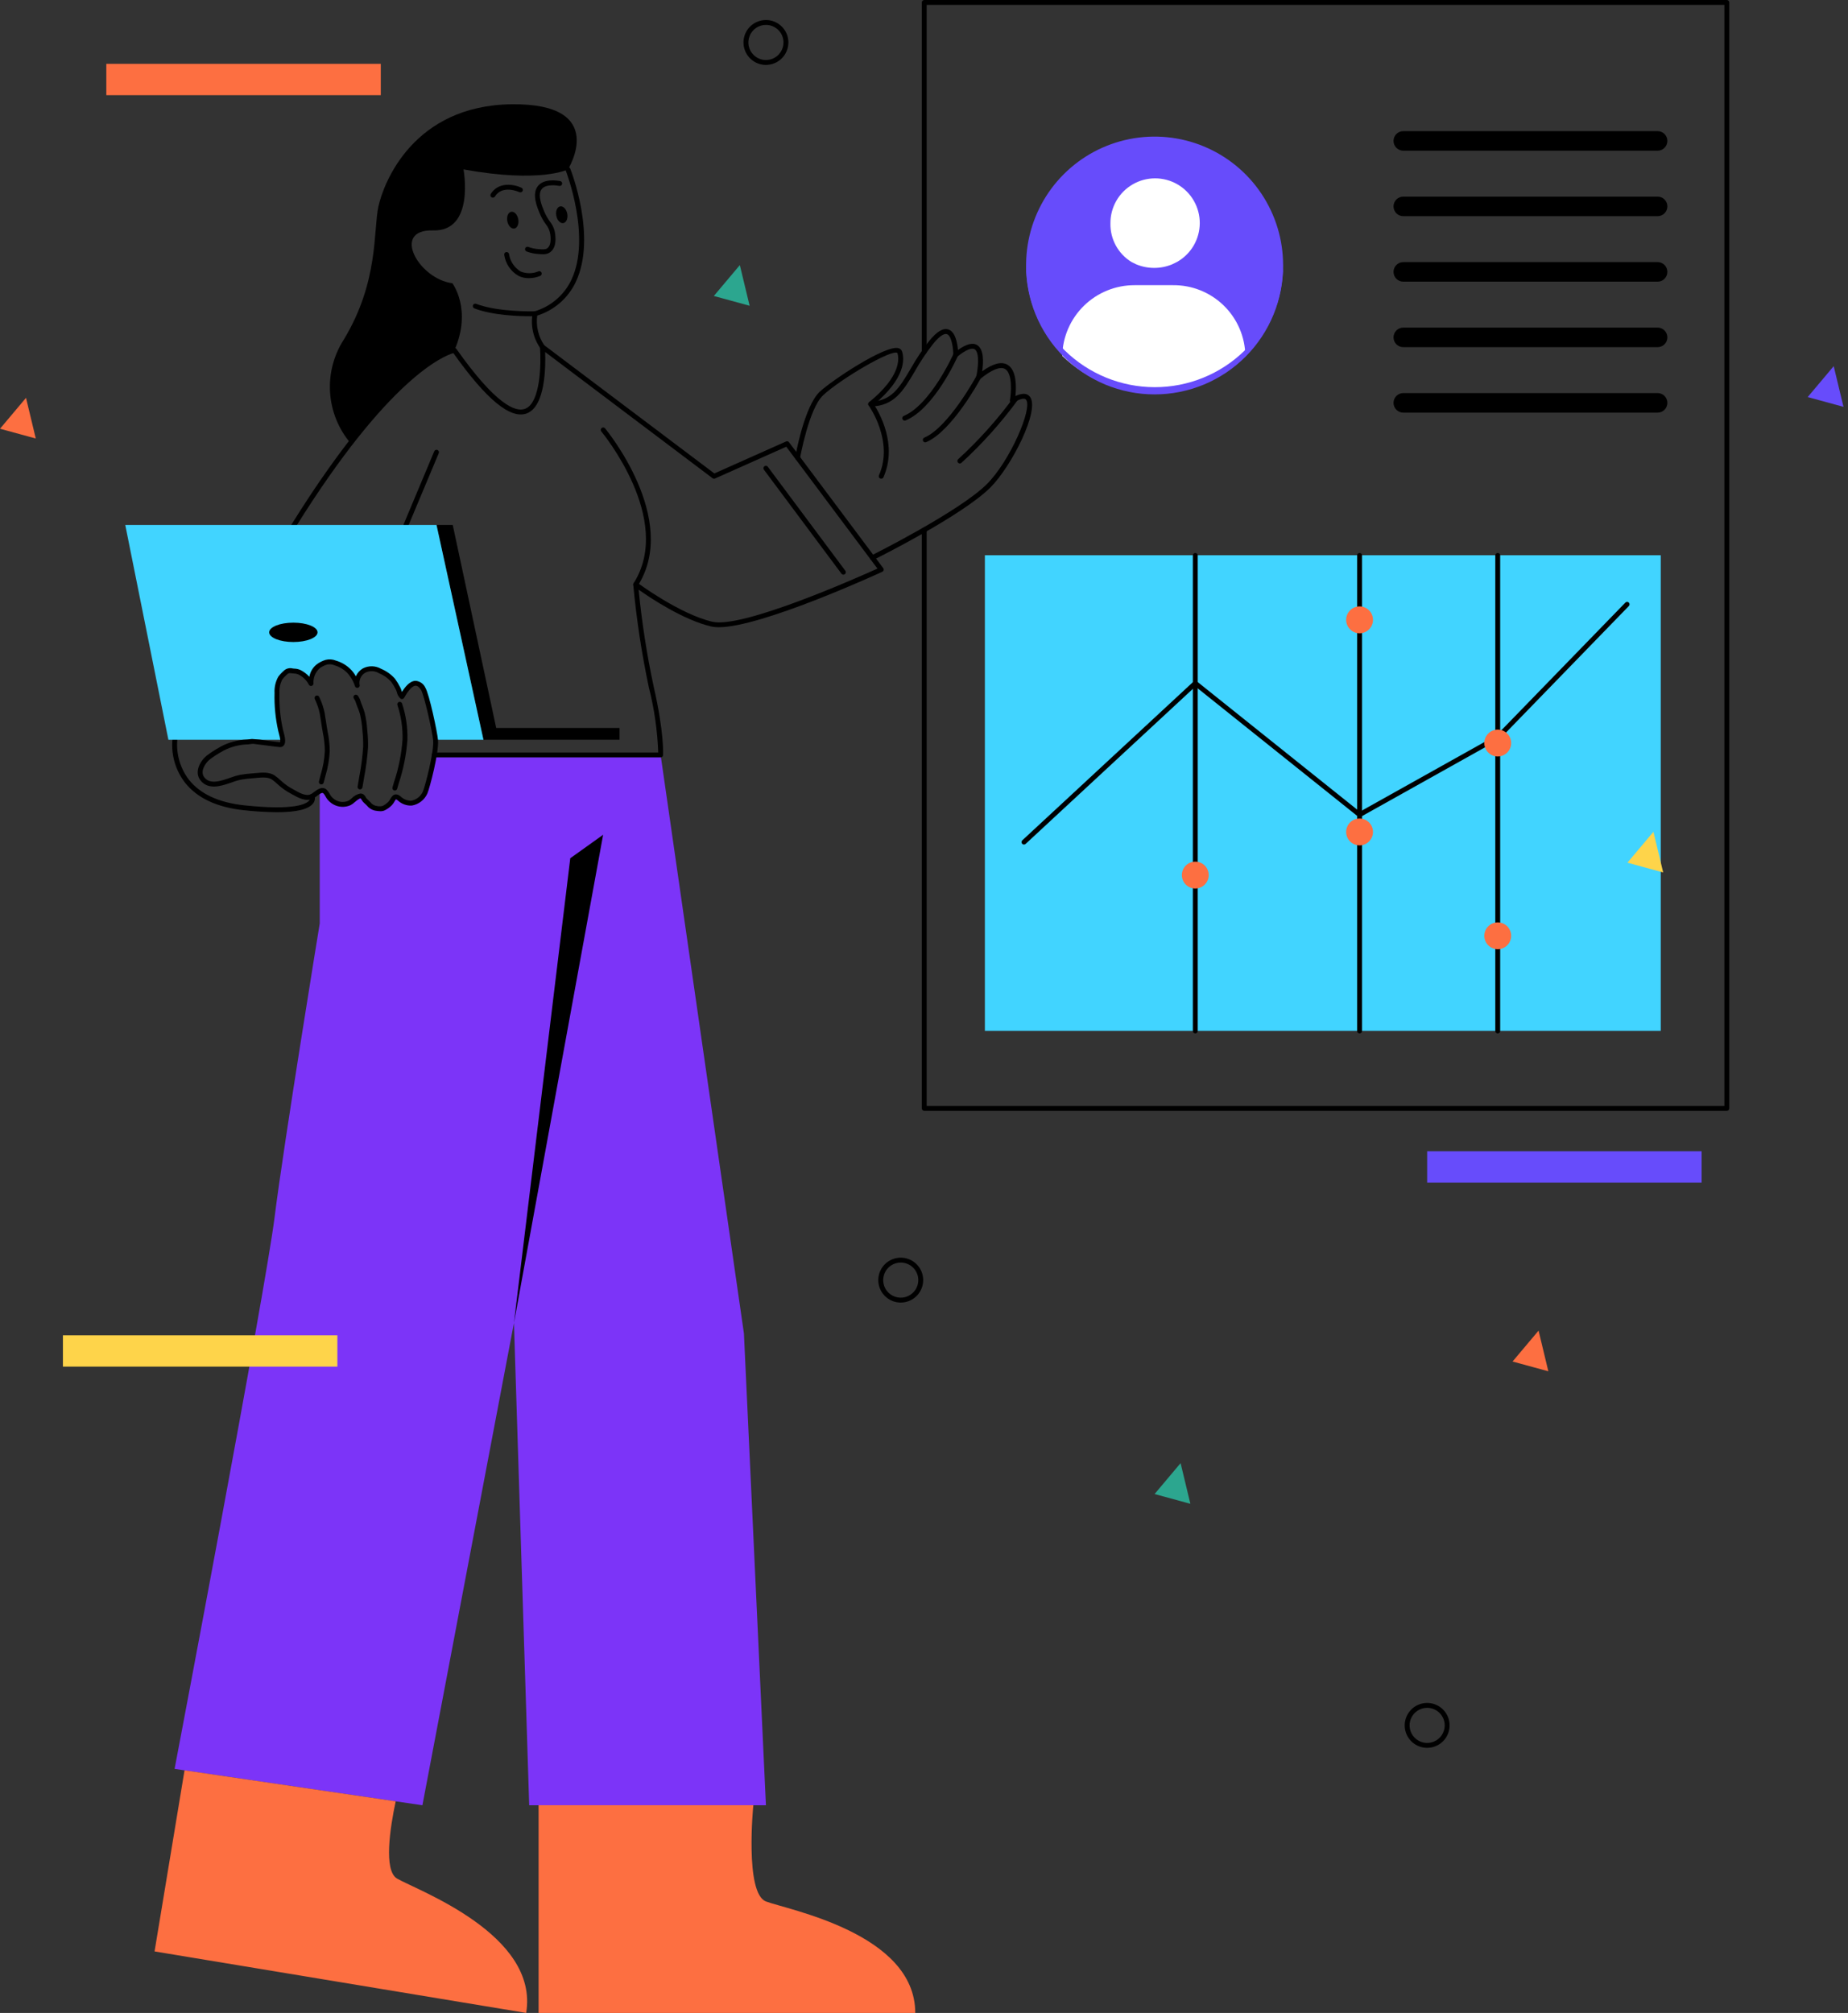 <svg width="314" height="342" viewBox="0 0 314 342" fill="none" xmlns="http://www.w3.org/2000/svg">
<rect x="0" y="0" width="314" height="342" fill="#333333" stroke="none"/>
<path d="M130.142 306.712H89.918L87.326 224.769L71.775 306.712L67.231 306.047L31.352 300.78L29.666 300.531C29.666 300.531 45.059 219.585 46.654 206.826C48.249 194.066 54.33 156.883 54.33 156.883V134.652L54.546 134.337C54.663 134.299 54.789 134.293 54.909 134.321C55.029 134.349 55.139 134.409 55.227 134.495C55.475 134.785 55.69 135.103 55.867 135.442C56.13 135.8 56.468 136.097 56.855 136.314C57.239 136.523 57.665 136.642 58.101 136.662C58.537 136.682 58.972 136.603 59.373 136.43C59.929 136.181 60.893 134.918 61.516 135.309C61.699 135.425 61.798 135.707 61.923 135.865C62.117 136.08 62.323 136.286 62.538 136.48C62.836 136.874 63.252 137.162 63.726 137.302C64.203 137.44 64.71 137.44 65.188 137.302C65.6 137.104 65.974 136.834 66.293 136.505C66.774 136.023 66.916 135.01 67.655 135.525C68.328 136.006 69.059 136.605 69.923 136.455C70.426 136.366 70.899 136.155 71.302 135.841C71.704 135.527 72.024 135.119 72.232 134.652C72.916 132.569 73.441 130.436 73.802 128.272H112.248L126.404 226.563L130.142 306.712Z" fill="#7C34F8"/>
<path d="M112.25 128.684H73.771C73.661 128.684 73.555 128.64 73.478 128.562C73.4 128.484 73.356 128.379 73.356 128.268C73.356 128.158 73.4 128.053 73.478 127.975C73.555 127.897 73.661 127.853 73.771 127.853H111.841C111.704 124.122 111.171 120.417 110.251 116.799C109.03 111.037 108.144 105.21 107.599 99.346C107.592 99.266 107.608 99.186 107.646 99.115C107.683 99.044 107.741 98.986 107.811 98.947C107.881 98.907 107.961 98.89 108.041 98.895C108.121 98.9 108.198 98.929 108.262 98.977C108.333 99.03 115.438 104.324 121.042 105.633C126.151 106.832 145.799 98.092 149.09 96.603L133.598 75.899L121.49 81.298C121.423 81.328 121.348 81.339 121.274 81.33C121.201 81.322 121.131 81.294 121.072 81.249L92.626 59.806C92.719 62.298 92.673 69.09 89.479 70.246C86.721 71.244 82.647 67.89 77.033 59.991C75.463 60.446 66.063 64.12 50.199 89.61C50.17 89.656 50.132 89.697 50.088 89.728C50.043 89.76 49.993 89.783 49.94 89.795C49.887 89.808 49.831 89.809 49.778 89.8C49.724 89.792 49.672 89.772 49.626 89.743C49.579 89.714 49.539 89.677 49.507 89.632C49.476 89.588 49.453 89.538 49.441 89.484C49.428 89.431 49.426 89.376 49.435 89.322C49.444 89.268 49.464 89.217 49.492 89.171C67.137 60.822 76.751 59.167 77.151 59.111C77.227 59.101 77.303 59.112 77.373 59.142C77.443 59.172 77.504 59.22 77.549 59.282C84.243 68.755 87.581 70.054 89.195 69.464C91.894 68.49 91.953 61.558 91.749 58.97C91.743 58.89 91.759 58.81 91.797 58.74C91.835 58.669 91.893 58.611 91.963 58.573C92.033 58.534 92.113 58.517 92.192 58.523C92.272 58.528 92.349 58.557 92.413 58.605L121.376 80.438L133.563 75.005C133.649 74.967 133.746 74.959 133.837 74.983C133.928 75.007 134.008 75.061 134.065 75.136L150.065 96.519C150.102 96.569 150.127 96.626 150.14 96.687C150.152 96.747 150.15 96.81 150.135 96.87C150.12 96.93 150.091 96.986 150.052 97.034C150.012 97.081 149.962 97.12 149.906 97.145C149.02 97.554 129.379 106.566 122.127 106.567C121.699 106.574 121.271 106.532 120.852 106.443C116.105 105.333 110.516 101.601 108.514 100.186C109.053 105.705 109.902 111.189 111.06 116.612C112.846 124.354 112.673 128.134 112.665 128.291C112.659 128.397 112.613 128.497 112.535 128.57C112.458 128.643 112.356 128.684 112.249 128.684H112.25Z" fill="black"/>
<path d="M143.302 97.632C143.237 97.632 143.173 97.617 143.116 97.588C143.058 97.559 143.008 97.516 142.969 97.464L129.811 79.82C129.774 79.777 129.747 79.726 129.731 79.672C129.714 79.618 129.709 79.561 129.716 79.505C129.722 79.448 129.74 79.394 129.768 79.345C129.796 79.296 129.834 79.253 129.88 79.219C129.925 79.185 129.977 79.161 130.032 79.148C130.087 79.135 130.144 79.133 130.2 79.143C130.256 79.153 130.309 79.174 130.357 79.205C130.404 79.236 130.444 79.277 130.475 79.324L143.634 96.969C143.68 97.03 143.708 97.103 143.715 97.18C143.722 97.257 143.707 97.334 143.673 97.403C143.638 97.472 143.585 97.53 143.52 97.57C143.454 97.611 143.379 97.632 143.302 97.632ZM149.732 81.333C149.663 81.333 149.595 81.315 149.534 81.283C149.473 81.25 149.422 81.202 149.384 81.145C149.346 81.087 149.324 81.021 149.318 80.952C149.312 80.883 149.324 80.814 149.351 80.751C151.912 74.917 147.645 68.955 147.601 68.896C147.538 68.81 147.511 68.703 147.525 68.597C147.539 68.492 147.593 68.395 147.676 68.329C153.216 63.819 152.751 60.787 152.477 59.966C151.553 59.247 142.725 64.456 139.848 67.165C137.434 69.436 135.947 77.766 135.932 77.851C135.913 77.96 135.852 78.056 135.761 78.119C135.671 78.182 135.56 78.207 135.451 78.188C135.343 78.169 135.246 78.107 135.183 78.017C135.12 77.927 135.095 77.815 135.114 77.707C135.176 77.353 136.665 69.018 139.279 66.559C141.301 64.654 150.413 58.594 152.638 59.147C152.782 59.178 152.915 59.245 153.025 59.342C153.135 59.439 153.218 59.563 153.265 59.702C153.664 60.898 153.98 64.145 148.495 68.73C149.396 70.105 152.544 75.543 150.112 81.085C150.079 81.159 150.026 81.222 149.959 81.265C149.891 81.309 149.812 81.333 149.732 81.333Z" fill="black"/>
<path d="M148.226 95.172C148.132 95.172 148.041 95.14 147.968 95.082C147.894 95.024 147.843 94.942 147.821 94.851C147.8 94.76 147.81 94.664 147.85 94.579C147.89 94.495 147.957 94.426 148.041 94.384C148.191 94.309 162.998 86.918 167.681 82.252C171.627 78.32 175.481 69.359 174.34 67.911C174.071 67.569 173.3 67.753 172.228 68.412C172.16 68.454 172.082 68.475 172.002 68.473C171.922 68.472 171.844 68.447 171.778 68.402C171.712 68.358 171.66 68.295 171.629 68.221C171.597 68.148 171.588 68.067 171.601 67.988C171.811 66.772 172.071 63.453 170.777 62.695C169.958 62.218 168.495 62.803 166.541 64.393C166.474 64.447 166.392 64.479 166.305 64.484C166.219 64.49 166.133 64.468 166.06 64.422C165.986 64.376 165.929 64.309 165.896 64.229C165.863 64.149 165.856 64.061 165.875 63.976C166.17 62.704 166.494 59.898 165.611 59.347C165.101 59.026 164.047 59.471 162.654 60.604C162.593 60.654 162.519 60.686 162.441 60.695C162.363 60.705 162.284 60.691 162.213 60.657C162.142 60.623 162.082 60.57 162.04 60.504C161.998 60.438 161.976 60.361 161.976 60.282C161.976 59.26 161.712 57.058 160.901 56.772C160.607 56.673 159.904 56.746 158.527 58.45C157.381 59.921 156.345 61.476 155.43 63.102C153.483 66.391 151.946 68.989 147.945 69.066C147.89 69.067 147.836 69.058 147.785 69.038C147.734 69.018 147.688 68.988 147.649 68.95C147.609 68.912 147.578 68.867 147.556 68.817C147.534 68.767 147.523 68.713 147.522 68.659C147.521 68.604 147.53 68.55 147.55 68.499C147.57 68.448 147.6 68.402 147.638 68.363C147.675 68.323 147.721 68.292 147.771 68.27C147.821 68.248 147.874 68.237 147.929 68.236C151.467 68.167 152.83 65.865 154.715 62.679C155.65 61.018 156.709 59.43 157.881 57.927C159.194 56.303 160.27 55.668 161.179 55.989C162.345 56.401 162.676 58.328 162.77 59.467C164.207 58.433 165.282 58.161 166.051 58.642C167.223 59.373 167.09 61.679 166.884 63.083C168.758 61.742 170.174 61.38 171.198 61.979C172.773 62.901 172.688 65.819 172.533 67.298C173.683 66.749 174.507 66.782 174.992 67.397C176.768 69.65 171.855 79.265 168.267 82.841C163.488 87.602 149.024 94.823 148.411 95.127C148.354 95.156 148.29 95.172 148.226 95.172Z" fill="black"/>
<path d="M163.089 78.741C163.005 78.741 162.923 78.716 162.853 78.668C162.784 78.62 162.731 78.552 162.701 78.473C162.671 78.394 162.666 78.308 162.686 78.226C162.706 78.144 162.751 78.07 162.814 78.014C166.297 74.824 169.457 71.299 172.25 67.491C172.282 67.446 172.322 67.409 172.368 67.38C172.415 67.351 172.466 67.332 172.52 67.323C172.574 67.314 172.629 67.316 172.682 67.329C172.736 67.341 172.786 67.364 172.83 67.396C172.874 67.427 172.912 67.468 172.941 67.514C172.97 67.561 172.989 67.612 172.998 67.666C173.007 67.72 173.005 67.775 172.992 67.828C172.98 67.881 172.957 67.931 172.925 67.976C170.095 71.835 166.893 75.406 163.364 78.637C163.289 78.704 163.191 78.742 163.089 78.741ZM157.209 75.153C157.113 75.152 157.021 75.118 156.947 75.058C156.873 74.997 156.823 74.913 156.804 74.819C156.785 74.725 156.799 74.628 156.844 74.543C156.888 74.459 156.961 74.392 157.048 74.355C161.149 72.637 165.867 63.961 165.914 63.874C165.94 63.826 165.975 63.783 166.017 63.749C166.06 63.714 166.108 63.688 166.161 63.673C166.213 63.657 166.268 63.652 166.322 63.657C166.376 63.663 166.429 63.679 166.477 63.705C166.525 63.731 166.568 63.766 166.602 63.809C166.637 63.851 166.662 63.9 166.678 63.952C166.694 64.004 166.699 64.059 166.693 64.113C166.688 64.168 166.672 64.22 166.646 64.268C166.447 64.635 161.74 73.29 157.369 75.12C157.318 75.142 157.264 75.152 157.209 75.153ZM153.72 71.465C153.623 71.465 153.53 71.432 153.456 71.371C153.381 71.311 153.33 71.226 153.311 71.131C153.292 71.037 153.306 70.939 153.352 70.854C153.397 70.769 153.47 70.703 153.559 70.666C158.135 68.759 161.975 60.2 162.012 60.115C162.033 60.063 162.064 60.016 162.103 59.976C162.142 59.936 162.189 59.905 162.241 59.884C162.293 59.863 162.348 59.852 162.404 59.853C162.46 59.854 162.515 59.866 162.566 59.889C162.617 59.911 162.663 59.944 162.701 59.984C162.739 60.025 162.769 60.073 162.788 60.126C162.807 60.178 162.816 60.234 162.813 60.29C162.81 60.346 162.796 60.4 162.771 60.45C162.61 60.816 158.761 69.398 153.879 71.433C153.829 71.454 153.774 71.465 153.72 71.465ZM108.013 99.725C107.938 99.725 107.865 99.705 107.801 99.667C107.737 99.629 107.684 99.575 107.649 99.51C107.613 99.445 107.595 99.371 107.598 99.297C107.6 99.222 107.622 99.15 107.662 99.087C114.546 88.255 102.287 73.445 102.163 73.297C102.096 73.213 102.066 73.106 102.077 72.999C102.088 72.892 102.141 72.793 102.223 72.724C102.305 72.655 102.411 72.62 102.518 72.628C102.626 72.635 102.726 72.684 102.798 72.763C102.926 72.916 115.571 88.192 108.364 99.533C108.326 99.592 108.274 99.641 108.213 99.674C108.151 99.708 108.083 99.725 108.013 99.725ZM68.986 89.607C68.918 89.607 68.85 89.59 68.79 89.558C68.73 89.525 68.678 89.479 68.641 89.422C68.603 89.365 68.579 89.299 68.573 89.231C68.566 89.163 68.577 89.094 68.603 89.031L73.786 76.67C73.829 76.57 73.911 76.491 74.012 76.45C74.114 76.409 74.227 76.41 74.328 76.453C74.428 76.495 74.509 76.575 74.55 76.676C74.593 76.777 74.593 76.89 74.552 76.992L69.368 89.353C69.337 89.428 69.283 89.492 69.216 89.537C69.147 89.583 69.068 89.607 68.986 89.607ZM47.061 137.997C45.179 137.98 43.299 137.865 41.428 137.654C36.85 137.168 33.482 135.587 31.42 132.953C29.815 130.863 29.057 128.245 29.297 125.62C29.316 125.515 29.375 125.42 29.462 125.357C29.549 125.293 29.657 125.266 29.763 125.281C29.87 125.296 29.966 125.351 30.033 125.435C30.099 125.52 30.131 125.627 30.12 125.733C29.925 128.138 30.624 130.53 32.082 132.452C34.001 134.895 37.174 136.368 41.516 136.828C50.21 137.749 52.123 136.55 52.544 135.99C52.607 135.919 52.65 135.833 52.67 135.74C52.69 135.647 52.686 135.551 52.657 135.46C52.616 135.36 52.615 135.247 52.655 135.146C52.695 135.044 52.773 134.963 52.872 134.917C52.969 134.872 53.081 134.868 53.182 134.905C53.283 134.941 53.365 135.016 53.412 135.113C53.5 135.332 53.531 135.571 53.5 135.805C53.469 136.039 53.379 136.262 53.236 136.451C52.507 137.481 50.437 137.997 47.061 137.997ZM87.328 224.765L96.897 145.814L102.48 141.826L87.328 224.765Z" fill="black"/>
<path d="M128 306.708C128 306.708 126.505 321.661 130.144 323.056C133.782 324.452 155.514 328.439 155.514 341.997H91.515V306.708H128ZM26.262 331.546L89.405 341.997C91.615 328.622 70.822 321.137 67.466 319.169C65.139 317.806 66.294 310.454 67.233 306.043L31.354 300.776L26.262 331.546Z" fill="#FD6F41"/>
<path d="M92.161 59.353C92.093 59.353 92.026 59.336 91.967 59.305C91.907 59.273 91.856 59.227 91.817 59.172C91.212 58.315 90.785 57.345 90.56 56.32C90.336 55.295 90.32 54.235 90.512 53.204C90.529 53.135 90.563 53.073 90.611 53.021C90.659 52.97 90.719 52.931 90.786 52.91C92.16 52.51 93.433 51.823 94.522 50.894C95.61 49.964 96.488 48.814 97.097 47.519C100.521 40.252 96.156 29.046 96.112 28.934C96.071 28.832 96.073 28.717 96.116 28.616C96.16 28.515 96.242 28.435 96.344 28.395C96.447 28.354 96.561 28.356 96.663 28.399C96.764 28.443 96.843 28.525 96.884 28.628C97.071 29.101 101.424 40.284 97.848 47.873C97.211 49.234 96.299 50.449 95.168 51.438C94.037 52.428 92.712 53.172 91.278 53.621C91.041 55.408 91.478 57.22 92.504 58.702C92.546 58.765 92.572 58.837 92.576 58.913C92.58 58.989 92.564 59.064 92.529 59.131C92.493 59.198 92.44 59.254 92.376 59.293C92.311 59.332 92.236 59.353 92.161 59.353Z" fill="black"/>
<path d="M96.5 28.781C96.5 28.781 91.914 31.174 78.755 28.781C78.755 28.781 80.749 39.348 73.572 39.149C66.394 38.949 71.179 47.423 76.861 48.12C76.861 48.12 80.251 52.581 77.21 59.522C77.21 59.522 69.15 62.371 59.548 75.282C57.501 72.858 56.286 69.84 56.083 66.673C55.88 63.506 56.699 60.357 58.419 57.69C64.4 47.821 63.404 39.149 64.301 35.062C65.198 30.974 70.282 17.915 86.93 17.716C103.577 17.517 96.5 28.781 96.5 28.781Z" fill="black"/>
<path d="M90.109 53.729C88.26 53.729 83.725 53.596 80.6 52.396C80.549 52.377 80.503 52.347 80.463 52.309C80.424 52.272 80.392 52.227 80.37 52.177C80.348 52.127 80.335 52.073 80.334 52.019C80.333 51.964 80.342 51.91 80.362 51.859C80.381 51.808 80.411 51.761 80.449 51.722C80.486 51.682 80.531 51.65 80.581 51.628C80.631 51.606 80.685 51.594 80.739 51.593C80.794 51.591 80.848 51.601 80.899 51.62C84.662 53.068 90.84 52.894 90.904 52.889C91.014 52.889 91.119 52.93 91.199 53.005C91.278 53.08 91.326 53.182 91.333 53.292C91.337 53.402 91.296 53.508 91.221 53.589C91.145 53.669 91.041 53.716 90.931 53.719C90.878 53.721 90.581 53.729 90.109 53.729ZM92.24 43.197C91.995 43.197 91.733 43.178 91.45 43.156C90.774 43.111 90.109 42.966 89.475 42.727C89.372 42.688 89.288 42.61 89.243 42.509C89.198 42.409 89.194 42.294 89.234 42.191C89.273 42.088 89.351 42.005 89.452 41.959C89.552 41.914 89.667 41.911 89.77 41.95C90.308 42.155 90.873 42.281 91.448 42.324C92.207 42.38 92.666 42.414 92.971 42.199C93.491 41.833 93.669 41.027 93.498 39.806C93.409 39.184 93.151 38.597 92.751 38.112C92.345 37.556 92.003 36.955 91.733 36.321C91.272 35.235 90.315 32.977 91.39 31.615C92.394 30.342 94.546 30.644 95.183 30.766C95.292 30.787 95.387 30.85 95.449 30.941C95.511 31.032 95.534 31.145 95.513 31.253C95.492 31.361 95.429 31.457 95.338 31.519C95.246 31.58 95.134 31.603 95.026 31.582C94.655 31.511 92.773 31.203 92.042 32.129C91.271 33.106 92.099 35.057 92.497 35.996C92.745 36.577 93.059 37.127 93.432 37.637C93.909 38.227 94.216 38.937 94.32 39.689C94.538 41.245 94.245 42.318 93.45 42.878C93.091 43.111 92.667 43.223 92.24 43.197ZM83.74 33.583C83.663 33.583 83.587 33.561 83.521 33.52C83.475 33.491 83.434 33.453 83.403 33.409C83.371 33.364 83.348 33.314 83.336 33.261C83.324 33.208 83.322 33.153 83.331 33.099C83.34 33.045 83.359 32.994 83.388 32.947C84.726 30.806 87.385 31.323 88.602 31.894C88.701 31.941 88.779 32.025 88.816 32.129C88.854 32.232 88.849 32.346 88.802 32.446C88.755 32.546 88.671 32.623 88.567 32.661C88.464 32.698 88.349 32.693 88.249 32.647C88.133 32.593 85.372 31.341 84.093 33.388C84.055 33.447 84.004 33.497 83.942 33.531C83.88 33.565 83.811 33.583 83.74 33.583ZM89.851 47.262C89.246 47.269 88.647 47.136 88.102 46.873C87.458 46.504 86.905 45.993 86.486 45.38C86.067 44.767 85.791 44.067 85.679 43.333C85.666 43.28 85.664 43.225 85.673 43.171C85.681 43.117 85.7 43.065 85.729 43.019C85.757 42.972 85.795 42.932 85.839 42.9C85.883 42.867 85.933 42.844 85.986 42.832C86.039 42.819 86.094 42.817 86.148 42.825C86.202 42.834 86.254 42.853 86.3 42.881C86.347 42.91 86.388 42.947 86.42 42.991C86.452 43.035 86.475 43.086 86.487 43.139C86.574 43.753 86.797 44.34 87.14 44.857C87.482 45.375 87.936 45.809 88.468 46.128C89.423 46.519 90.494 46.515 91.446 46.119C91.496 46.094 91.551 46.08 91.607 46.076C91.663 46.073 91.719 46.081 91.772 46.1C91.824 46.119 91.873 46.148 91.914 46.186C91.955 46.224 91.988 46.27 92.011 46.321C92.034 46.372 92.046 46.428 92.047 46.484C92.048 46.54 92.037 46.595 92.016 46.647C91.995 46.699 91.964 46.746 91.924 46.786C91.885 46.825 91.837 46.856 91.785 46.877C91.171 47.129 90.515 47.26 89.851 47.262Z" fill="black"/>
<path d="M87.402 38.823C87.915 38.724 88.209 38.008 88.058 37.224C87.906 36.441 87.367 35.885 86.854 35.985C86.34 36.084 86.046 36.8 86.198 37.583C86.349 38.367 86.888 38.922 87.402 38.823Z" fill="black"/>
<path d="M95.726 37.903C96.239 37.804 96.533 37.088 96.382 36.304C96.23 35.521 95.691 34.965 95.178 35.065C94.664 35.164 94.371 35.88 94.522 36.663C94.673 37.447 95.212 38.002 95.726 37.903Z" fill="black"/>
<path d="M105.272 125.677H82.145L74.17 89.191H76.927L84.313 123.683H105.272V125.677Z" fill="black"/>
<path d="M82.144 125.68H74.003C73.853 124.176 72.499 117.971 71.901 117.024C70.306 114.473 68.611 117.879 68.304 118.361C67.947 118.145 67.847 117.364 67.648 116.999C67.406 116.5 67.12 116.024 66.792 115.578C66.184 114.894 65.428 114.357 64.582 114.008C64.169 113.766 63.7 113.632 63.221 113.619C62.742 113.606 62.267 113.714 61.841 113.933C61.416 114.185 61.079 114.562 60.875 115.012C60.671 115.463 60.611 115.965 60.703 116.45C60.398 115.467 59.856 114.574 59.124 113.85C58.5 113.28 57.752 112.862 56.94 112.629C56.467 112.43 55.942 112.389 55.444 112.513C54.965 112.658 54.512 112.882 54.107 113.177C53.685 113.541 53.352 113.997 53.135 114.51C52.917 115.022 52.821 115.579 52.853 116.135C52.41 115.288 51.705 114.609 50.842 114.199C50.478 114.063 50.093 113.992 49.704 113.991C49.486 113.92 49.252 113.913 49.03 113.971C48.807 114.028 48.606 114.148 48.45 114.315C48.138 114.589 47.857 114.896 47.611 115.229C47.201 115.999 47.011 116.867 47.062 117.738C47.004 119.879 47.213 122.02 47.685 124.11C47.84 124.623 47.954 125.148 48.026 125.68H28.612L21.285 89.194H74.169L82.144 125.68Z" fill="#41D4FF"/>
<path d="M64.626 137.826C64.339 137.819 64.053 137.786 63.771 137.73L63.655 137.711C63.138 137.587 62.678 137.293 62.349 136.876L62.246 136.77C62.176 136.7 62.102 136.632 62.028 136.565C61.873 136.431 61.729 136.285 61.598 136.128C61.536 136.046 61.481 135.959 61.432 135.868C61.395 135.795 61.35 135.726 61.297 135.663C61.137 135.563 60.546 136.058 60.294 136.269C60.069 136.479 59.818 136.659 59.547 136.806C59.084 137.01 58.579 137.104 58.074 137.079C57.568 137.055 57.075 136.913 56.634 136.665C56.2 136.419 55.824 136.084 55.529 135.682C55.443 135.556 55.364 135.426 55.292 135.292C55.204 135.109 55.088 134.942 54.949 134.795C54.75 134.612 54.43 134.795 53.835 135.248C53.645 135.401 53.442 135.539 53.23 135.66C52.006 136.298 50.611 135.508 49.591 134.932L49.296 134.766C48.64 134.412 48.025 133.986 47.462 133.498L47.138 133.211C46.846 132.935 46.535 132.68 46.209 132.445C45.537 131.983 44.459 132.088 43.511 132.177C43.312 132.197 43.121 132.215 42.941 132.228C42.269 132.271 41.601 132.35 40.939 132.466C40.456 132.565 39.983 132.703 39.524 132.879L39.075 133.035C37.595 133.533 35.37 134.28 34.05 132.567C32.964 131.158 34.019 129.277 35.114 128.392C35.805 127.865 36.534 127.39 37.295 126.971L37.582 126.804C38.95 126.092 40.461 125.695 42.003 125.644C42.21 125.622 42.421 125.6 42.636 125.576C42.692 125.563 42.749 125.557 42.806 125.556L42.826 125.554V125.556C43.669 125.599 44.51 125.689 45.343 125.827C46.264 125.948 47.41 126.097 47.586 126.102C47.654 126.017 47.676 125.65 47.358 124.496C47.324 124.374 47.297 124.274 47.28 124.203C46.802 122.08 46.59 119.905 46.649 117.729C46.598 116.779 46.812 115.834 47.267 114.999C47.53 114.635 47.834 114.302 48.172 114.008C48.373 113.801 48.626 113.652 48.904 113.576C49.182 113.5 49.476 113.5 49.754 113.576C49.839 113.587 49.925 113.593 50.012 113.601C50.365 113.608 50.713 113.686 51.035 113.83C51.614 114.116 52.134 114.509 52.567 114.988C52.708 114.131 53.173 113.362 53.865 112.838C54.308 112.517 54.801 112.273 55.325 112.115C55.9 111.966 56.508 112.007 57.058 112.231C57.929 112.481 58.73 112.931 59.399 113.543C59.829 113.933 60.189 114.393 60.465 114.903C60.71 114.348 61.122 113.883 61.644 113.572C62.124 113.319 62.66 113.192 63.203 113.202C63.746 113.212 64.278 113.359 64.749 113.629C65.657 114.007 66.467 114.586 67.119 115.324C67.458 115.792 67.758 116.287 68.016 116.804C68.101 116.98 68.171 117.164 68.226 117.351C68.244 117.408 68.269 117.483 68.297 117.562C68.77 116.8 69.589 115.687 70.609 115.672H70.631C70.977 115.702 71.309 115.822 71.594 116.02C71.879 116.218 72.107 116.488 72.255 116.801C72.936 117.888 74.317 124.443 74.423 125.725C74.604 127.875 73.011 133.896 72.615 134.818C72.379 135.348 72.016 135.812 71.559 136.169C71.101 136.526 70.563 136.765 69.991 136.864C69.553 136.891 69.114 136.827 68.701 136.677C68.288 136.528 67.91 136.295 67.591 135.994L67.414 135.867C67.376 135.835 67.33 135.811 67.282 135.798C67.183 135.917 67.097 136.046 67.026 136.182C66.905 136.406 66.757 136.614 66.583 136.8C66.231 137.162 65.819 137.461 65.364 137.682C65.131 137.783 64.879 137.832 64.625 137.826H64.626ZM61.255 134.817C61.427 134.817 61.596 134.867 61.741 134.961C61.919 135.089 62.061 135.26 62.154 135.459C62.182 135.511 62.213 135.562 62.247 135.611C62.351 135.733 62.465 135.846 62.586 135.95C62.672 136.027 62.758 136.106 62.838 136.188L62.946 136.298C63.157 136.583 63.454 136.79 63.793 136.891L63.912 136.912C64.273 137.013 64.653 137.018 65.017 136.928C65.383 136.747 65.716 136.504 65.999 136.21C66.12 136.073 66.224 135.922 66.31 135.761C66.501 135.437 66.717 135.071 67.119 134.984C67.255 134.962 67.395 134.969 67.528 135.005C67.662 135.04 67.786 135.103 67.894 135.189L68.076 135.32C68.55 135.782 69.185 136.042 69.847 136.047C70.283 135.972 70.694 135.79 71.043 135.519C71.393 135.248 71.671 134.895 71.851 134.491C72.221 133.63 73.762 127.787 73.596 125.795C73.475 124.354 72.07 118.072 71.551 117.243C71.242 116.752 70.933 116.502 70.63 116.502H70.622C69.867 116.513 69.043 117.92 68.774 118.382C68.722 118.47 68.682 118.539 68.652 118.584C68.594 118.675 68.503 118.739 68.398 118.764C68.293 118.789 68.182 118.771 68.09 118.716C67.749 118.434 67.517 118.042 67.435 117.607C67.396 117.466 67.345 117.328 67.283 117.194C67.047 116.721 66.774 116.267 66.465 115.837C65.902 115.206 65.204 114.712 64.421 114.391C64.065 114.172 63.658 114.049 63.24 114.033C62.822 114.018 62.407 114.111 62.036 114.304C61.701 114.507 61.433 114.802 61.265 115.155C61.097 115.508 61.035 115.902 61.089 116.29L61.096 116.309C61.135 116.412 61.132 116.526 61.086 116.627C61.041 116.727 60.957 116.806 60.854 116.845C60.751 116.884 60.637 116.88 60.536 116.835C60.436 116.789 60.358 116.706 60.319 116.603L60.31 116.579C60.024 115.668 59.523 114.84 58.848 114.166C58.27 113.635 57.576 113.245 56.821 113.027C56.425 112.852 55.982 112.812 55.56 112.911C55.127 113.043 54.718 113.246 54.351 113.512C53.978 113.837 53.685 114.244 53.496 114.702C53.307 115.16 53.227 115.655 53.263 116.149C53.26 116.241 53.226 116.329 53.167 116.399C53.108 116.47 53.028 116.519 52.938 116.539C52.849 116.559 52.755 116.548 52.672 116.51C52.589 116.471 52.521 116.405 52.479 116.324C52.077 115.557 51.437 114.941 50.655 114.568C50.428 114.478 50.187 114.431 49.944 114.428C49.847 114.421 49.751 114.411 49.655 114.401C49.125 114.337 49.057 114.329 48.729 114.625C48.439 114.876 48.178 115.159 47.952 115.469C47.593 116.175 47.43 116.965 47.479 117.755C47.421 119.86 47.626 121.964 48.089 124.019C48.104 124.081 48.129 124.169 48.157 124.275C48.412 125.193 48.627 126.133 48.233 126.634C48.153 126.734 48.05 126.813 47.932 126.865C47.815 126.917 47.687 126.94 47.559 126.933C47.358 126.926 46.548 126.822 45.236 126.651C44.424 126.546 43.353 126.405 42.972 126.369C42.956 126.373 42.939 126.376 42.922 126.378C42.64 126.412 42.362 126.441 42.091 126.471C40.666 126.511 39.269 126.87 38.002 127.521L37.713 127.689C36.989 128.087 36.295 128.538 35.637 129.038C34.826 129.692 33.971 131.105 34.708 132.06C35.666 133.305 37.405 132.72 38.804 132.25L39.248 132.096C39.749 131.905 40.265 131.755 40.79 131.647C41.483 131.526 42.181 131.443 42.883 131.399C43.056 131.386 43.24 131.37 43.432 131.351C44.467 131.251 45.758 131.126 46.68 131.76C47.035 132.016 47.374 132.294 47.693 132.593L48.008 132.873C48.526 133.322 49.092 133.713 49.696 134.038L49.999 134.208C50.901 134.718 52.022 135.351 52.845 134.923C53.016 134.823 53.179 134.71 53.332 134.586C53.905 134.152 54.769 133.496 55.514 134.187C55.719 134.392 55.889 134.629 56.018 134.888C56.076 134.997 56.14 135.103 56.209 135.206C56.441 135.516 56.737 135.774 57.075 135.962C57.401 136.136 57.762 136.234 58.13 136.249C58.499 136.264 58.867 136.195 59.205 136.048C59.404 135.929 59.589 135.79 59.759 135.633C60.157 135.207 60.681 134.921 61.255 134.817Z" fill="black"/>
<path d="M54.597 133.269C54.534 133.269 54.472 133.255 54.415 133.227C54.359 133.199 54.309 133.159 54.27 133.11C54.231 133.06 54.205 133.002 54.191 132.941C54.178 132.879 54.179 132.815 54.194 132.754C54.277 132.413 54.37 132.06 54.465 131.701C54.881 130.364 55.127 128.98 55.197 127.581C55.183 126.547 55.07 125.517 54.861 124.505C54.752 123.92 54.657 123.333 54.574 122.744C54.499 122.237 54.424 121.731 54.333 121.229C54.165 120.439 53.908 119.67 53.565 118.938L53.486 118.754C53.464 118.703 53.451 118.648 53.449 118.593C53.448 118.537 53.458 118.482 53.478 118.43C53.498 118.378 53.529 118.331 53.568 118.292C53.606 118.252 53.653 118.22 53.704 118.199C53.755 118.177 53.811 118.166 53.866 118.166C53.922 118.167 53.977 118.178 54.028 118.2C54.079 118.222 54.125 118.254 54.164 118.294C54.202 118.334 54.233 118.381 54.252 118.433L54.33 118.616C54.696 119.404 54.971 120.231 55.15 121.081C55.243 121.592 55.319 122.107 55.395 122.622C55.481 123.199 55.567 123.776 55.677 124.348C55.897 125.412 56.014 126.495 56.028 127.581C55.96 129.052 55.705 130.507 55.268 131.913C55.175 132.267 55.083 132.614 55.001 132.953C54.979 133.043 54.927 133.123 54.854 133.181C54.781 133.238 54.69 133.269 54.597 133.269ZM61.175 134.118C61.153 134.118 61.131 134.117 61.109 134.114C61.055 134.105 61.003 134.086 60.957 134.058C60.91 134.029 60.87 133.992 60.838 133.948C60.806 133.903 60.782 133.853 60.77 133.8C60.757 133.747 60.755 133.692 60.764 133.638C60.851 133.09 60.946 132.535 61.044 131.973C61.371 130.291 61.591 128.59 61.704 126.881C61.721 126.001 61.682 125.122 61.588 124.247L61.567 124.013C61.509 123.108 61.374 122.209 61.166 121.326C61.059 120.952 60.929 120.585 60.779 120.227C60.72 120.079 60.662 119.933 60.607 119.786C60.569 119.684 60.534 119.579 60.499 119.472C60.429 119.205 60.315 118.951 60.16 118.722C60.122 118.681 60.092 118.632 60.074 118.579C60.055 118.525 60.048 118.469 60.052 118.413C60.056 118.357 60.071 118.302 60.097 118.252C60.122 118.202 60.158 118.157 60.202 118.121C60.245 118.086 60.295 118.059 60.349 118.043C60.403 118.027 60.46 118.023 60.516 118.029C60.572 118.036 60.626 118.054 60.675 118.083C60.723 118.111 60.766 118.149 60.799 118.194C61.024 118.499 61.189 118.844 61.287 119.211C61.32 119.307 61.35 119.403 61.384 119.494L61.55 119.92C61.714 120.309 61.853 120.708 61.968 121.115C62.19 122.043 62.332 122.989 62.394 123.942L62.415 124.176C62.513 125.086 62.553 126.001 62.535 126.916C62.42 128.662 62.196 130.398 61.862 132.114C61.766 132.672 61.671 133.224 61.585 133.767C61.57 133.865 61.52 133.954 61.445 134.018C61.37 134.083 61.274 134.118 61.175 134.118ZM67.085 134.312C67.047 134.312 67.008 134.307 66.972 134.296C66.919 134.281 66.87 134.256 66.827 134.222C66.785 134.188 66.749 134.146 66.722 134.099C66.696 134.051 66.679 133.999 66.673 133.945C66.666 133.891 66.671 133.836 66.686 133.783L66.941 132.898C67.731 130.551 68.22 128.113 68.396 125.643C68.448 123.654 68.153 121.671 67.526 119.783C67.494 119.679 67.504 119.566 67.554 119.468C67.604 119.371 67.691 119.298 67.795 119.264C67.899 119.23 68.012 119.239 68.109 119.288C68.207 119.337 68.282 119.423 68.317 119.526C68.973 121.506 69.281 123.585 69.227 125.67C69.046 128.208 68.546 130.714 67.738 133.128L67.484 134.011C67.459 134.098 67.407 134.174 67.335 134.228C67.263 134.283 67.176 134.312 67.085 134.312Z" fill="black"/>
<path d="M49.845 109.079C52.114 109.079 53.954 108.342 53.954 107.434C53.954 106.525 52.114 105.789 49.845 105.789C47.576 105.789 45.736 106.525 45.736 107.434C45.736 108.342 47.576 109.079 49.845 109.079Z" fill="black"/>
<path d="M167.344 94.336H282.183V175.136H167.344V94.336Z" fill="#41D4FF"/>
<path d="M173.987 143.49C173.904 143.49 173.822 143.464 173.753 143.417C173.685 143.37 173.631 143.304 173.601 143.226C173.571 143.149 173.564 143.064 173.583 142.982C173.601 142.901 173.644 142.827 173.705 142.77L202.813 115.781C202.886 115.713 202.981 115.674 203.081 115.67C203.18 115.667 203.278 115.699 203.356 115.761L231.05 137.916L254.278 124.924L276.168 102.384C276.206 102.345 276.251 102.314 276.301 102.292C276.351 102.271 276.405 102.259 276.46 102.258C276.514 102.258 276.569 102.268 276.619 102.288C276.67 102.308 276.716 102.338 276.755 102.376C276.794 102.414 276.826 102.46 276.847 102.51C276.869 102.56 276.88 102.614 276.881 102.668C276.882 102.723 276.872 102.777 276.851 102.828C276.831 102.879 276.801 102.925 276.763 102.964L254.832 125.546C254.804 125.575 254.772 125.6 254.737 125.619L231.211 138.778C231.138 138.818 231.056 138.836 230.974 138.829C230.891 138.822 230.813 138.791 230.749 138.74L203.116 116.633L174.27 143.378C174.193 143.45 174.092 143.49 173.987 143.49Z" fill="black"/>
<path d="M203.095 175.582C202.985 175.582 202.879 175.538 202.801 175.46C202.723 175.382 202.68 175.277 202.68 175.167V94.366C202.68 94.256 202.723 94.151 202.801 94.073C202.879 93.995 202.985 93.951 203.095 93.951C203.205 93.951 203.311 93.995 203.389 94.073C203.467 94.151 203.51 94.256 203.51 94.366V175.167C203.51 175.277 203.467 175.382 203.389 175.46C203.311 175.538 203.205 175.582 203.095 175.582ZM231.008 175.582C230.898 175.582 230.792 175.538 230.714 175.46C230.637 175.382 230.593 175.277 230.593 175.167V94.366C230.593 94.256 230.637 94.151 230.714 94.073C230.792 93.995 230.898 93.951 231.008 93.951C231.118 93.951 231.224 93.995 231.302 94.073C231.38 94.151 231.424 94.256 231.424 94.366V175.167C231.424 175.277 231.38 175.382 231.302 175.46C231.224 175.538 231.118 175.582 231.008 175.582ZM254.484 175.582C254.374 175.582 254.269 175.538 254.191 175.46C254.113 175.382 254.069 175.277 254.069 175.167V94.366C254.069 94.256 254.113 94.151 254.191 94.073C254.269 93.995 254.374 93.951 254.484 93.951C254.595 93.951 254.7 93.995 254.778 94.073C254.856 94.151 254.9 94.256 254.9 94.366V175.167C254.9 175.277 254.856 175.382 254.778 175.46C254.7 175.538 254.595 175.582 254.484 175.582ZM281.649 25.602H238.439C237.998 25.602 237.576 25.427 237.264 25.115C236.953 24.803 236.778 24.381 236.778 23.94C236.778 23.5 236.953 23.077 237.264 22.765C237.576 22.454 237.998 22.279 238.439 22.279H281.649C282.09 22.279 282.512 22.454 282.824 22.765C283.135 23.077 283.31 23.5 283.31 23.94C283.31 24.381 283.135 24.803 282.824 25.115C282.512 25.427 282.09 25.602 281.649 25.602ZM281.649 36.728H238.439C237.998 36.728 237.576 36.553 237.264 36.242C236.953 35.93 236.778 35.508 236.778 35.067C236.778 34.626 236.953 34.204 237.264 33.892C237.576 33.581 237.998 33.406 238.439 33.406H281.649C282.09 33.406 282.512 33.581 282.824 33.892C283.135 34.204 283.31 34.626 283.31 35.067C283.31 35.508 283.135 35.93 282.824 36.242C282.512 36.553 282.09 36.728 281.649 36.728ZM281.649 47.854H238.439C237.998 47.854 237.576 47.679 237.264 47.368C236.953 47.056 236.778 46.633 236.778 46.193C236.778 45.752 236.953 45.33 237.264 45.018C237.576 44.706 237.998 44.531 238.439 44.531H281.649C282.09 44.531 282.512 44.706 282.824 45.018C283.135 45.33 283.31 45.752 283.31 46.193C283.31 46.633 283.135 47.056 282.824 47.368C282.512 47.679 282.09 47.854 281.649 47.854ZM281.649 58.981H238.439C237.998 58.981 237.576 58.806 237.264 58.494C236.953 58.183 236.778 57.76 236.778 57.319C236.778 56.879 236.953 56.456 237.264 56.145C237.576 55.833 237.998 55.658 238.439 55.658H281.649C282.09 55.658 282.512 55.833 282.824 56.145C283.135 56.456 283.31 56.879 283.31 57.319C283.31 57.76 283.135 58.183 282.824 58.494C282.512 58.806 282.09 58.981 281.649 58.981ZM281.649 70.107H238.439C237.998 70.107 237.576 69.932 237.264 69.62C236.953 69.309 236.778 68.886 236.778 68.445C236.778 68.005 236.953 67.582 237.264 67.27C237.576 66.959 237.998 66.784 238.439 66.784H281.649C282.09 66.784 282.512 66.959 282.824 67.27C283.135 67.582 283.31 68.005 283.31 68.445C283.31 68.886 283.135 69.309 282.824 69.62C282.512 69.932 282.09 70.107 281.649 70.107Z" fill="black"/>
<path d="M293.414 188.732H157.042C156.932 188.732 156.827 188.688 156.749 188.61C156.671 188.532 156.627 188.427 156.627 188.316V90.025C156.627 89.915 156.671 89.809 156.749 89.732C156.827 89.654 156.932 89.61 157.042 89.61C157.152 89.61 157.258 89.654 157.336 89.732C157.414 89.809 157.458 89.915 157.458 90.025V187.901H292.998V0.831H157.458V59.754C157.458 59.864 157.414 59.97 157.336 60.047C157.258 60.125 157.152 60.169 157.042 60.169C156.932 60.169 156.827 60.125 156.749 60.047C156.671 59.97 156.627 59.864 156.627 59.754V0.415C156.627 0.305 156.671 0.2 156.749 0.122C156.827 0.044 156.932 0 157.042 0H293.414C293.524 0 293.629 0.044 293.707 0.122C293.785 0.2 293.829 0.305 293.829 0.415V188.316C293.829 188.427 293.785 188.532 293.707 188.61C293.629 188.688 293.524 188.732 293.414 188.732Z" fill="black"/>
<path d="M203.095 150.956C204.354 150.956 205.375 149.935 205.375 148.675C205.375 147.416 204.354 146.395 203.095 146.395C201.835 146.395 200.814 147.416 200.814 148.675C200.814 149.935 201.835 150.956 203.095 150.956Z" fill="#FD6F41"/>
<path d="M231.009 143.629C232.268 143.629 233.289 142.608 233.289 141.348C233.289 140.089 232.268 139.068 231.009 139.068C229.749 139.068 228.729 140.089 228.729 141.348C228.729 142.608 229.749 143.629 231.009 143.629Z" fill="#FD6F41"/>
<path d="M231.009 107.592C232.268 107.592 233.289 106.571 233.289 105.312C233.289 104.052 232.268 103.031 231.009 103.031C229.749 103.031 228.729 104.052 228.729 105.312C228.729 106.571 229.749 107.592 231.009 107.592Z" fill="#FD6F41"/>
<path d="M254.485 128.526C255.745 128.526 256.766 127.505 256.766 126.246C256.766 124.986 255.745 123.965 254.485 123.965C253.226 123.965 252.205 124.986 252.205 126.246C252.205 127.505 253.226 128.526 254.485 128.526Z" fill="#FD6F41"/>
<path d="M254.485 161.273C255.745 161.273 256.766 160.252 256.766 158.992C256.766 157.733 255.745 156.712 254.485 156.712C253.226 156.712 252.205 157.733 252.205 158.992C252.205 160.252 253.226 161.273 254.485 161.273Z" fill="#FD6F41"/>
<path d="M218.014 45.041C218.014 40.723 216.733 36.502 214.334 32.911C211.935 29.321 208.525 26.522 204.536 24.87C200.546 23.218 196.156 22.785 191.921 23.628C187.686 24.47 183.796 26.549 180.742 29.603C177.689 32.656 175.61 36.546 174.767 40.782C173.925 45.017 174.357 49.407 176.01 53.396C177.662 57.386 180.46 60.795 184.051 63.195C187.641 65.594 191.863 66.874 196.181 66.874C201.971 66.874 207.524 64.573 211.619 60.479C215.713 56.385 218.014 50.831 218.014 45.041Z" fill="#674CFB"/>
<path d="M192.226 44.497C192.498 44.63 192.77 44.769 193.041 44.902C194.013 45.309 195.057 45.518 196.111 45.518C197.166 45.518 198.209 45.309 199.182 44.902L200.003 44.497C201.167 43.839 202.137 42.884 202.813 41.731C203.49 40.577 203.85 39.265 203.856 37.927C203.863 36.59 203.515 35.274 202.85 34.114C202.184 32.953 201.224 31.99 200.066 31.32C198.908 30.65 197.594 30.299 196.256 30.3C194.919 30.302 193.605 30.657 192.449 31.33C191.293 32.002 190.335 32.968 189.673 34.13C189.01 35.292 188.666 36.609 188.676 37.946C188.647 39.253 188.959 40.544 189.582 41.693C190.204 42.842 191.116 43.809 192.226 44.497ZM211.602 60.462C211.559 57.243 210.243 54.172 207.941 51.922C205.639 49.671 202.54 48.424 199.321 48.452H192.77C189.558 48.447 186.472 49.702 184.175 51.947C181.879 54.193 180.555 57.25 180.488 60.461C184.708 64.525 190.323 66.819 196.181 66.874C199.047 66.872 201.884 66.305 204.53 65.204C207.176 64.103 209.58 62.493 211.602 60.462Z" fill="white"/>
<path d="M196.18 65.781C190.487 65.771 185.023 63.543 180.946 59.569C176.87 55.595 174.503 50.189 174.348 44.498V45.041C174.33 47.92 174.882 50.773 175.971 53.438C177.06 56.102 178.666 58.525 180.695 60.567C182.724 62.608 185.137 64.229 187.794 65.334C190.452 66.44 193.302 67.009 196.181 67.009C199.059 67.009 201.909 66.44 204.567 65.334C207.225 64.229 209.637 62.608 211.667 60.567C213.696 58.525 215.301 56.102 216.39 53.438C217.479 50.773 218.031 47.92 218.013 45.041V44.498C217.882 50.197 215.523 55.617 211.441 59.596C207.359 63.575 201.88 65.796 196.18 65.781ZM242.492 195.6H289.126V200.92H242.492V195.6Z" fill="#674CFB"/>
<path d="M10.691 226.869H57.326V232.189H10.691V226.869Z" fill="#FED44A"/>
<path d="M18.066 10.846H64.701V16.166H18.066V10.846Z" fill="#FD6F41"/>
<path d="M153.047 221.307C152.293 221.307 151.556 221.083 150.928 220.663C150.301 220.244 149.812 219.648 149.524 218.951C149.235 218.254 149.16 217.487 149.307 216.747C149.454 216.007 149.818 215.328 150.351 214.794C150.885 214.261 151.564 213.898 152.304 213.751C153.044 213.604 153.811 213.679 154.508 213.968C155.205 214.257 155.801 214.746 156.22 215.373C156.639 216 156.863 216.738 156.863 217.492C156.862 218.504 156.46 219.473 155.744 220.189C155.029 220.904 154.059 221.306 153.047 221.307ZM153.047 214.507C152.457 214.507 151.881 214.683 151.39 215.011C150.899 215.338 150.517 215.804 150.291 216.35C150.066 216.895 150.007 217.495 150.122 218.074C150.237 218.652 150.521 219.184 150.938 219.601C151.356 220.018 151.887 220.303 152.466 220.418C153.045 220.533 153.645 220.474 154.19 220.248C154.735 220.022 155.201 219.64 155.529 219.15C155.857 218.659 156.032 218.082 156.032 217.492C156.032 216.701 155.717 215.942 155.157 215.382C154.598 214.823 153.839 214.508 153.047 214.507ZM242.491 296.96C241.737 296.96 240.999 296.736 240.372 296.316C239.745 295.897 239.256 295.301 238.968 294.604C238.679 293.907 238.604 293.14 238.751 292.4C238.898 291.66 239.262 290.981 239.795 290.447C240.329 289.914 241.008 289.551 241.748 289.404C242.488 289.257 243.255 289.332 243.952 289.621C244.649 289.91 245.245 290.399 245.664 291.026C246.083 291.653 246.307 292.391 246.307 293.145C246.306 294.157 245.903 295.126 245.188 295.842C244.473 296.557 243.503 296.959 242.491 296.96ZM242.491 290.16C241.901 290.16 241.324 290.336 240.834 290.664C240.343 290.991 239.961 291.457 239.735 292.003C239.509 292.548 239.45 293.148 239.566 293.727C239.681 294.305 239.965 294.837 240.382 295.254C240.799 295.671 241.331 295.956 241.91 296.071C242.489 296.186 243.088 296.127 243.634 295.901C244.179 295.675 244.645 295.293 244.973 294.803C245.301 294.312 245.476 293.735 245.476 293.145C245.475 292.354 245.161 291.595 244.601 291.035C244.042 290.476 243.283 290.161 242.491 290.16ZM130.143 11.03C129.388 11.03 128.651 10.806 128.023 10.387C127.396 9.968 126.907 9.372 126.619 8.675C126.33 7.978 126.254 7.211 126.401 6.471C126.549 5.731 126.912 5.052 127.445 4.518C127.979 3.985 128.659 3.621 129.399 3.474C130.139 3.327 130.906 3.403 131.603 3.691C132.3 3.98 132.895 4.469 133.315 5.096C133.734 5.724 133.957 6.461 133.957 7.216C133.956 8.227 133.554 9.197 132.839 9.912C132.124 10.627 131.154 11.029 130.143 11.03ZM130.143 4.231C129.553 4.231 128.976 4.406 128.485 4.734C127.994 5.061 127.612 5.527 127.386 6.073C127.16 6.618 127.101 7.218 127.216 7.797C127.331 8.375 127.615 8.907 128.033 9.324C128.45 9.742 128.981 10.026 129.56 10.141C130.139 10.257 130.739 10.197 131.284 9.972C131.829 9.746 132.295 9.364 132.623 8.873C132.951 8.383 133.127 7.806 133.127 7.216C133.126 6.424 132.812 5.666 132.252 5.106C131.693 4.546 130.934 4.232 130.143 4.231Z" fill="black"/>
<path d="M6.081 74.504L0 72.843L4.419 67.592L6.081 74.504ZM263.085 232.984L257.004 231.323L261.423 226.072L263.085 232.984Z" fill="#FD6F41"/>
<path d="M282.6 148.233L276.52 146.571L280.939 141.321L282.6 148.233Z" fill="#FED44A"/>
<path d="M202.261 255.497L196.18 253.836L200.599 248.585L202.261 255.497Z" fill="#2CA68F"/>
<path d="M313.233 69.121L307.152 67.46L311.572 62.209L313.233 69.121Z" fill="#674CFB"/>
<path d="M127.37 51.949L121.289 50.288L125.709 45.038L127.37 51.949Z" fill="#2CA68F"/>
</svg>
